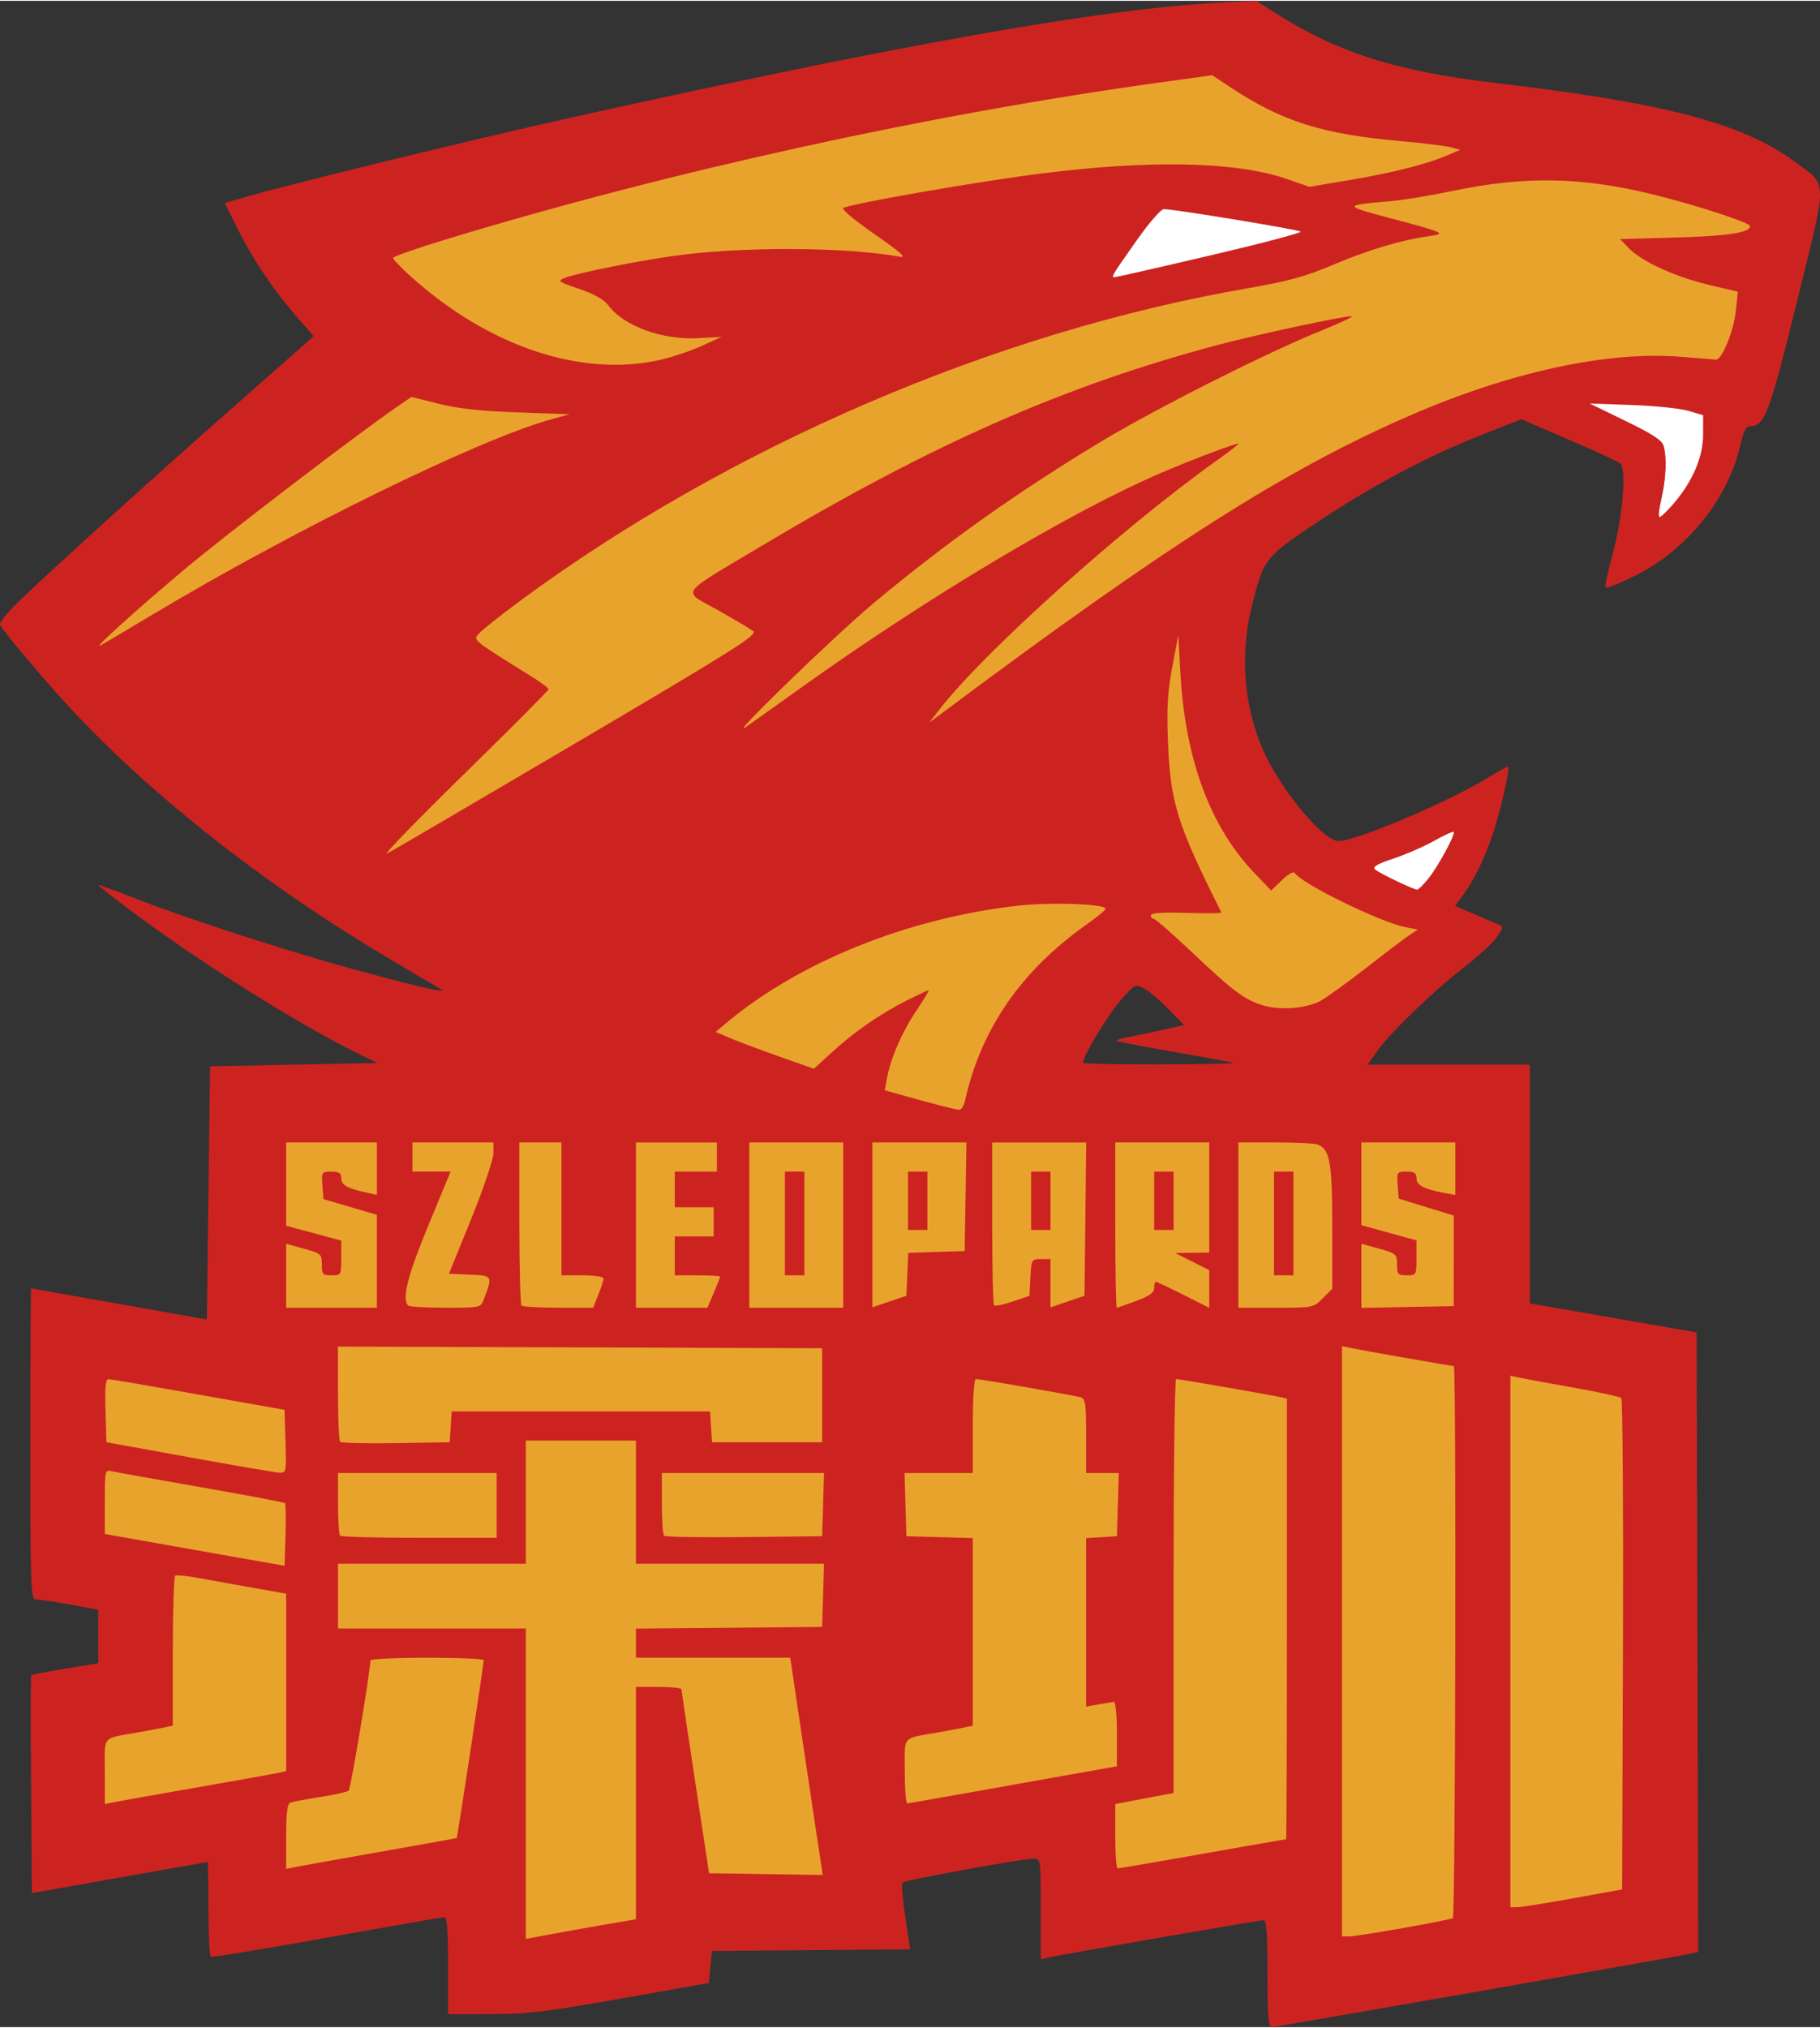 <?xml version="1.0" encoding="UTF-8"?>
<svg width="299.668" height="333.702" version="1.1" viewBox="0 0 101.92 113.405" xmlns="http://www.w3.org/2000/svg">
 <rect x="0" y="0" width="101.92" height="113.405" fill="#333333" stroke="none"/>
 <path d="m75.004 48.222 7.694-3.337-2.486 6.338z" fill="#fff"/>
 <path d="m2.885 35.542 20.198 16.832 36.549-13.225 19.345-15.05 11.647-3.146 6.716 0.17 3.231-11.052-24.739-5.101-11.732-3.146-47.693 10.542 5.101 6.631-13.262 11.562z" fill="#e8a32d"/>
 <path d="m58.375 9.658 15.637 3.126-15.637 4.87z" fill="#fff" stroke-width="33.671" style="paint-order:stroke fill markers"/>
 <g stroke-width="4.147">
  <path d="m92.877 29.134c0-0.004-0.017-0.028-0.021-0.055-0.025-0.112 0.021-0.474 0.109-0.88 0.021-0.09 0.052-0.238 0.071-0.329 0.198-0.91 0.26-1.803 0.175-2.487-0.017-0.143-0.062-0.362-0.089-0.438-0.097-0.279-0.48-0.557-1.481-1.075-0.27-0.14-0.54-0.272-2.145-1.052-0.375-0.182-0.681-0.333-0.679-0.334 0-0.001 0.106 1e-3 0.232 0.006 0.126 0.005 0.693 0.025 1.26 0.045 1.142 0.04 1.304 0.047 1.728 0.072 0.911 0.056 1.824 0.154 2.295 0.247 0.109 0.022 0.304 0.075 0.632 0.173l0.475 0.142v0.644c0 0.354 0 0.7-0.012 0.77-0.067 0.911-0.385 1.818-0.965 2.745-0.331 0.53-0.786 1.094-1.237 1.535-0.208 0.203-0.321 0.29-0.353 0.271z" fill="#fff"/>
  <path d="m67.456 33.871-4.321 1.578c-8.824 4.961-17.648 9.921-23.478 12.15-5.829 2.229-8.664 1.726-11.499 1.223l-5.624-0.686-1.166 0.068-2.882-2.332c2.377 2.743 4.755 5.486 6.058 7.841 1.303 2.355 1.532 4.321 0.068 5.624-1.463 1.303-4.618 1.943-6.744 2.606-2.126 0.663-3.223 1.349-3.818 3.018-0.594 1.669-0.686 4.321-0.823 6.355-0.137 2.035-0.321 3.452-1.623 3.955-1.303 0.503-3.726 0.091-5.28 0.48-1.555 0.389-2.24 1.577-2.652 3.521-0.411 1.943-0.549 4.641 0.16 6.378 0.709 1.737 2.263 2.515 3.063 3.429 0.8 0.914 0.846 1.966 0.686 2.949-0.16 0.983-0.526 1.898-1.189 2.858-0.663 0.96-1.623 1.966-2.103 3.223-0.48 1.257-0.48 2.766 0.961 3.452 1.44 0.686 4.32 0.549 6.058 1.212 1.737 0.663 2.332 2.126 2.926 3.589l11.659-0.686 1.097 5.075 9.601-1.097 1.645-3.155 9.876 1.235 1.097-3.841 9.601-2.195 2.332 4.664 11.248-0.411 1.509 5.761 19.615-3.978-0.549-30.313-8.642-3.018-0.96-11.933-11.522-1.784 4.801-5.074 3.567-4.39-2.769-0.769-1.309-2.862-2.982-0.219-2.692-2.836-3.004-10.666zm-3.887 20.322 6.461 5.781-10.457-0.34 3.996-5.441z" fill="#e8a32d"/>
  <path d="m70.979 110.414c0-2.299-0.053-2.993-0.231-2.993-0.231 0-11.288 1.918-12.057 2.091l-0.408 0.092v-2.815c0-2.798-0.002-2.815-0.408-2.814-0.61 1e-3 -7.201 1.2-7.335 1.334-0.064 0.064 0.004 0.931 0.155 1.927l0.271 1.811-5.546 0.048-5.546 0.048-0.091 0.896-0.091 0.896-4.897 0.868c-4.183 0.741-5.247 0.869-7.3 0.873l-2.403 4e-3v-2.72c0-2.061-0.055-2.718-0.227-2.71-0.125 4e-3 -3.083 0.523-6.574 1.15s-6.409 1.107-6.484 1.067c-0.075-0.042-0.136-1.251-0.136-2.692 0-1.44-0.021-2.617-0.045-2.614-0.025 3e-3 -2.249 0.396-4.942 0.874l-4.897 0.869-0.048-6.07c-0.025-3.339-0.025-6.095 0.008-6.126 0.029-0.029 0.888-0.194 1.907-0.363l1.852-0.308v-2.99l-1.587-0.291c-0.873-0.16-1.73-0.291-1.904-0.291-0.298 3.31e-4 -0.317-0.535-0.317-8.705 0-4.788 0.021-8.703 0.045-8.701 0.025 0.003 2.249 0.396 4.942 0.874l4.897 0.869 0.091-7.086 0.091-7.086 4.684-0.091 4.684-0.091-1.238-0.61c-3.176-1.565-8.624-4.987-12.347-7.755-1.122-0.834-2.04-1.55-2.04-1.59 0-0.041 0.913 0.287 2.029 0.727 2.718 1.072 8.44 2.932 12.118 3.94 3.516 0.964 5.459 1.417 5.078 1.186-0.15-0.091-1.427-0.848-2.838-1.682-7.036-4.158-13.518-9.255-18.098-14.231-1.45-1.576-3.501-4.01-3.787-4.496-0.072-0.123 0.384-0.695 1.101-1.381 1.974-1.888 7.668-7.045 11.562-10.47 1.985-1.746 3.897-3.431 4.249-3.746l0.641-0.572-0.929-1.068c-1.326-1.524-2.445-3.183-3.301-4.894l-0.743-1.485 1.039-0.304c2.517-0.738 12.804-3.247 18.45-4.501 18.255-4.053 29.599-6.065 36.093-6.402l2.178-0.113 0.996 0.636c3.525 2.252 6.806 3.303 12.335 3.953 9.562 1.124 13.933 2.269 16.809 4.407 1.89 1.404 1.877 0.774 0.15 7.8-1.55 6.303-1.818 7.014-2.638 7.014-0.219 0-0.365 0.278-0.528 1.007-0.675 3.018-2.995 5.914-5.883 7.345-0.862 0.427-1.613 0.731-1.669 0.675-0.056-0.056 0.109-0.865 0.367-1.798 0.576-2.084 0.814-4.873 0.44-5.158-0.138-0.106-1.44-0.703-2.893-1.328l-2.641-1.136-2.165 0.848c-3.005 1.178-6.236 2.893-9.302 4.938-2.924 1.951-2.991 2.039-3.666 4.855-0.655 2.729-0.36 5.728 0.801 8.156 1.043 2.181 3.282 4.811 4.094 4.811 0.984 0 6.093-2.161 8.35-3.533 0.578-0.351 1.092-0.639 1.141-0.639 0.139 0-0.371 2.308-0.801 3.627-0.458 1.404-1.116 2.772-1.723 3.581l-0.441 0.588 1.051 0.456c0.578 0.251 1.197 0.517 1.375 0.592 0.3 0.126 0.291 0.18-0.124 0.743-0.246 0.334-1.045 1.068-1.774 1.631-1.705 1.316-4.106 3.622-4.85 4.658l-0.581 0.809h9.091v13.36l4.67 0.813 4.67 0.813 0.046 17.339 0.046 17.339-0.5 0.105c-1.104 0.231-23.182 4.096-23.395 4.096-0.175 0-0.229-0.703-0.229-2.993zm-37.225-2.726 1.859-0.322v-13.003h1.27c0.698 0 1.273 0.061 1.277 0.136 0.004 0.075 0.354 2.421 0.777 5.214l0.77 5.078 3.183 0.049 3.183 0.049-0.419-2.77c-0.231-1.523-0.64-4.259-0.91-6.08l-0.491-3.31h-8.641v-1.627l10.429-0.096 0.052-1.768 0.052-1.768h-10.532v-6.892h-6.166v6.892h-10.519v3.627h10.519v17.369l1.224-0.229c0.673-0.126 2.061-0.374 3.083-0.551zm44.825 0.171c1.454-0.258 2.705-0.508 2.781-0.555 0.146-0.09 0.199-30.896 0.053-30.896-0.128 0-5.188-0.887-5.763-1.01l-0.499-0.107v33.037h0.393c0.216 0 1.582-0.211 3.036-0.469zm9.539-1.669 2.721-0.491 0.046-13.683c0.025-7.526-0.017-13.744-0.091-13.818-0.075-0.075-1.321-0.345-2.767-0.601-1.446-0.256-2.813-0.507-3.038-0.558l-0.408-0.092v29.751l0.408-8e-3c0.224-4e-3 1.632-0.229 3.129-0.499zm-66.833-2.596c2.344-0.412 4.276-0.76 4.293-0.774 0.037-0.029 1.512-9.75 1.511-9.953-2.07e-4 -0.075-1.429-0.136-3.174-0.136s-3.174 0.069-3.174 0.153c0 0.591-1.099 7.182-1.215 7.285-0.08 0.072-0.793 0.231-1.585 0.355-0.792 0.123-1.547 0.265-1.678 0.316-0.175 0.067-0.238 0.573-0.238 1.9v1.809l0.499-0.103c0.274-0.057 2.417-0.44 4.761-0.852zm46.067 0.109c2.544-0.449 4.645-0.816 4.67-0.816 0.025-5e-5 0.045-5.548 0.045-12.329v-12.329l-0.408-0.091c-0.588-0.131-5.626-1.004-5.796-1.004-0.079 0-0.143 5.213-0.143 11.584v11.584l-1.134 0.212c-0.623 0.117-1.358 0.256-1.632 0.31l-0.499 0.098v1.799c0 0.99 0.061 1.799 0.136 1.799 0.075-4e-5 2.217-0.367 4.761-0.816zm-56.314-3.714c2.294-0.4 4.355-0.77 4.579-0.823l0.408-0.095v-9.925l-1.768-0.312c-0.973-0.172-2.34-0.418-3.038-0.547-0.698-0.129-1.331-0.197-1.406-0.152-0.075 0.046-0.136 1.954-0.136 4.24v4.157l-0.408 0.087c-0.224 0.048-0.898 0.175-1.496 0.282-2.124 0.382-1.904 0.129-1.904 2.194v1.825l0.499-0.102c0.274-0.056 2.376-0.429 4.67-0.83zm45.704-0.151 5.804-1.032v-1.814c0-1.104-0.071-1.805-0.181-1.79-0.1 0.012-0.487 0.078-0.861 0.144l-0.68 0.121v-9.428l1.723-0.11 0.052-1.768 0.052-1.768h-1.827v-2.073c0-1.818-0.037-2.085-0.317-2.167-0.37-0.109-5.599-1.019-5.857-1.019-0.103 0-0.174 1.075-0.174 2.63v2.63h-3.822l0.052 1.768 0.052 1.768 1.859 0.052 1.859 0.052v10.5l-0.408 0.087c-0.224 0.048-0.898 0.175-1.496 0.282-2.123 0.382-1.904 0.131-1.904 2.18 0 0.996 0.061 1.805 0.136 1.8 0.075-4e-3 2.748-0.475 5.94-1.043zm-40.785-15.761c-0.045-0.045-2.15-0.443-4.677-0.884-2.527-0.441-4.779-0.844-5.003-0.896-0.402-0.092-0.408-0.068-0.408 1.706v1.8l1.678 0.3c0.923 0.165 3.188 0.566 5.033 0.89l3.355 0.59 0.052-1.713c0.029-0.942 0.017-1.75-0.029-1.795zm11.857 0.129v-1.814h-8.887v1.693c0 0.931 0.054 1.747 0.121 1.814 0.066 0.066 2.066 0.121 4.443 0.121h4.323zm18.279-0.045 0.052-1.768h-9.081v1.693c0 0.931 0.056 1.749 0.124 1.817 0.068 0.068 2.088 0.102 4.489 0.075l4.365-0.049zm-30.107-3.536-0.052-1.768-4.806-0.854c-2.643-0.47-4.911-0.857-5.039-0.862-0.178-0.008-0.221 0.409-0.181 1.76l0.052 1.768 4.625 0.84c2.544 0.462 4.811 0.85 5.039 0.861 0.409 0.021 0.414-0.004 0.363-1.746zm9.253-0.817 0.055-0.861h14.469l0.11 1.723h6.166v-5.26l-13.557-0.046-13.557-0.046v2.601c0 1.43 0.056 2.657 0.125 2.726 0.069 0.069 1.477 0.103 3.129 0.075l3.003-0.049zm-4.136-9.265v-2.599l-1.496-0.441-1.496-0.441-0.056-0.768c-0.054-0.748-0.041-0.768 0.499-0.768 0.436 0 0.555 0.078 0.555 0.367 0 0.378 0.338 0.571 1.406 0.803l0.589 0.128v-2.931h-5.078v4.664l1.542 0.414 1.542 0.414v0.972c0 0.959-0.008 0.972-0.544 0.972-0.496 0-0.544-0.053-0.544-0.605 0-0.579-0.043-0.617-0.998-0.883l-0.998-0.277v3.579h5.078zm5.988 2.138c0.507-1.334 0.51-1.33-0.777-1.389l-1.172-0.054 1.245-3.067c0.685-1.687 1.245-3.339 1.245-3.673v-0.606h-4.534v1.632h2.136l-1.249 3.016c-1.159 2.797-1.491 4.118-1.128 4.481 0.066 0.066 1.007 0.121 2.09 0.121 1.943 0 1.972-0.004 2.145-0.461zm6.416-0.268c0.161-0.401 0.292-0.809 0.292-0.907 0-0.098-0.53-0.178-1.179-0.178h-1.179v-7.436h-2.358v4.504c0 2.477 0.054 4.558 0.121 4.625 0.066 0.066 0.996 0.121 2.066 0.121h1.945zm6.465-0.102c0.196-0.457 0.356-0.865 0.356-0.907 0-0.041-0.571-0.075-1.27-0.075h-1.27v-2.176h2.176v-1.632h-2.176v-1.995h2.358v-1.632h-4.534v9.25h4.003zm7.248-3.794v-4.625h-5.26v9.25h5.26zm-3.265-0.091v-2.902h1.088v5.804h-1.088zm6.855 2.847 0.053-1.201 1.579-0.052 1.579-0.052 0.05-3.038 0.05-3.038h-5.268v9.228l0.952-0.323 0.952-0.323zm0.037-4.116v-1.632h1.088v3.265h-1.088zm6.856 4.291c0.053-1.003 0.066-1.026 0.589-1.026h0.535v2.698l0.952-0.323 0.952-0.323 0.049-4.29 0.049-4.29h-5.266v4.504c0 2.477 0.047 4.551 0.105 4.609 0.058 0.058 0.527-0.037 1.043-0.213l0.938-0.318zm0.037-4.291v-1.632h1.088v3.265h-1.088zm5.888 5.609c0.741-0.277 1.004-0.467 1.004-0.725 0-0.192 0.043-0.35 0.095-0.35 0.052 0 0.746 0.327 1.542 0.728l1.447 0.727v-2.105l-0.952-0.48-0.952-0.48 1.904-0.025v-6.166h-5.26v4.625c0 2.544 0.037 4.625 0.084 4.625 0.046 0 0.536-0.169 1.088-0.376zm1.004-5.609v-1.632h1.088v3.265h-1.088zm9.445 5.455 0.53-0.53v-3.469c0-3.608-0.131-4.342-0.824-4.608-0.161-0.062-1.225-0.113-2.364-0.113h-2.071v9.25h2.1c2.079 0 2.105-0.004 2.63-0.53zm-2.734-4.185v-2.902h1.088v5.804h-1.088zm10.066 2.091v-2.534l-1.542-0.474-1.542-0.474-0.056-0.756c-0.054-0.734-0.041-0.756 0.499-0.756 0.436 0 0.554 0.078 0.554 0.367 0 0.391 0.41 0.611 1.522 0.82l0.654 0.123v-2.942h-5.26v4.632l1.542 0.425 1.542 0.425v0.977c0 0.964-0.008 0.977-0.544 0.977-0.496 0-0.544-0.053-0.544-0.605 0-0.579-0.043-0.617-0.998-0.883l-0.998-0.277v3.589l2.584-0.05 2.584-0.05zm-27.374-8.938c0.888-4.027 3.144-7.298 6.823-9.893 0.58-0.409 1.054-0.802 1.054-0.873 0-0.272-3.106-0.379-4.931-0.17-6.201 0.709-12.259 3.156-16.371 6.613l-0.535 0.45 0.807 0.345c0.444 0.19 1.683 0.653 2.752 1.03l1.945 0.685 1.031-0.942c1.248-1.14 2.676-2.125 4.189-2.888 0.621-0.313 1.164-0.569 1.208-0.569 0.044 0-0.272 0.525-0.703 1.167-0.803 1.198-1.421 2.623-1.638 3.78l-0.123 0.655 0.97 0.275c1.61 0.456 2.952 0.8 3.189 0.818 0.123 0.008 0.273-0.208 0.333-0.482zm15.041-2.138c-0.1-0.037-1.601-0.315-3.336-0.616-1.735-0.302-3.188-0.581-3.228-0.621-0.041-0.041 0.237-0.129 0.616-0.198 0.379-0.069 1.248-0.25 1.933-0.404l1.244-0.279-0.881-0.902c-0.485-0.496-1.1-1.017-1.368-1.158-0.473-0.249-0.509-0.23-1.314 0.69-0.699 0.799-2.099 3.116-2.099 3.475 0 0.06 1.938 0.103 4.307 0.095 2.369-0.008 4.226-0.045 4.126-0.083zm4.829-3.451c0.334-0.173 1.508-1.016 2.609-1.874 1.101-0.858 2.201-1.691 2.444-1.85l0.443-0.29-0.664-0.125c-1.398-0.262-5.862-2.444-6.235-3.046-0.061-0.1-0.38 0.08-0.713 0.404l-0.602 0.583-0.937-0.976c-2.465-2.567-3.872-6.346-4.143-11.132l-0.124-2.176-0.336 1.779c-0.263 1.392-0.315 2.299-0.242 4.171 0.133 3.411 0.515 4.632 2.991 9.557 0.025 0.05-0.852 0.063-1.95 0.029-1.355-0.041-1.995 0.002-1.995 0.136 0 0.109 0.073 0.197 0.161 0.197 0.088 0 1.047 0.838 2.131 1.863 2.291 2.166 2.906 2.629 3.936 2.966 0.928 0.304 2.414 0.204 3.226-0.216zm6.091-6.878c0.551-0.688 1.526-2.489 1.411-2.604-0.037-0.037-0.523 0.183-1.074 0.494-0.551 0.311-1.576 0.759-2.278 0.995-0.971 0.327-1.219 0.476-1.038 0.626 0.264 0.219 2.144 1.117 2.345 1.12 0.07 9.95e-4 0.356-0.283 0.635-0.631zm-47.676-7.619c8.864-5.22 10.124-6.015 9.857-6.22-0.168-0.129-1.063-0.66-1.989-1.179-2.017-1.131-2.261-0.767 2.379-3.54 9.572-5.72 17-8.996 25.569-11.279 2.23-0.594 7.086-1.637 7.56-1.623 0.15 0.004-0.667 0.387-1.814 0.851-2.914 1.178-9.039 4.261-12.061 6.07-4.709 2.821-8.819 5.73-12.877 9.117-2.22 1.853-8.317 7.763-7.164 6.944 0.349-0.248 1.818-1.294 3.265-2.325 7.036-5.014 14.972-9.739 19.95-11.878 1.84-0.791 4.353-1.736 4.353-1.637 0 0.039-0.551 0.463-1.224 0.942-5.231 3.726-12.933 10.629-15.46 13.858l-0.633 0.809 0.633-0.473c12.673-9.467 19.298-13.68 26.296-16.723 5.634-2.449 11.109-3.629 15.22-3.281 0.956 0.081 1.82 0.151 1.919 0.155 0.33 0.015 0.992-1.61 1.107-2.714l0.113-1.086-1.636-0.388c-1.869-0.444-3.766-1.314-4.474-2.053l-0.484-0.505 3.14-0.089c2.906-0.082 4.138-0.273 4.138-0.64 0-0.187-2.987-1.164-5.35-1.749-4.059-1.005-7.237-1.067-11.29-0.22-1.222 0.256-2.773 0.512-3.446 0.57-2.698 0.231-2.704 0.255-0.226 0.913 3.285 0.872 3.36 0.907 2.262 1.062-1.513 0.213-3.385 0.778-5.364 1.617-1.492 0.632-2.472 0.9-4.696 1.284-14.115 2.432-29.045 8.845-40.803 17.525-1.052 0.776-2.063 1.578-2.246 1.781-0.365 0.404-0.485 0.305 3.012 2.484 0.474 0.295 0.861 0.591 0.862 0.657 1.65e-4 0.066-2.142 2.216-4.761 4.776-2.618 2.561-4.545 4.547-4.28 4.414 0.264-0.133 5.054-2.936 10.643-6.227zm-23.82-7.118c7.878-4.72 18.255-9.808 22.308-10.936l1.088-0.303-2.902-0.101c-2.064-0.072-3.342-0.212-4.428-0.484l-1.526-0.382-0.737 0.503c-2.197 1.5-9.715 7.247-12.032 9.197-2.634 2.216-5.03 4.379-4.674 4.218 0.1-0.045 1.406-0.815 2.902-1.712zm85.234-6.253c1.059-1.237 1.639-2.598 1.639-3.85l7.88e-4 -1.078-0.816-0.245c-0.449-0.135-1.877-0.283-3.174-0.329l-2.358-0.083 2.014 0.979c1.537 0.747 2.041 1.08 2.129 1.407 0.183 0.684 0.133 1.798-0.131 2.922-0.135 0.574-0.181 1.043-0.102 1.043 0.079 0 0.438-0.344 0.798-0.765zm-56.705-8.042c0.668-0.156 1.701-0.506 2.296-0.779l1.082-0.495-1.287 0.073c-2.038 0.115-4.202-0.677-5.069-1.855-0.221-0.301-0.791-0.619-1.612-0.9-1.188-0.406-1.24-0.446-0.808-0.618 0.656-0.261 3.909-0.919 6.056-1.225 3.757-0.535 9.65-0.517 12.695 0.04 0.419 0.077 0.069-0.237-1.424-1.275-1.198-0.833-1.878-1.412-1.723-1.465 0.953-0.329 7.66-1.488 11.139-1.925 6.073-0.762 10.853-0.656 13.646 0.302l1.313 0.451 2.255-0.381c2.421-0.409 4.293-0.882 5.457-1.379l0.725-0.31-0.501-0.139c-0.275-0.077-1.54-0.232-2.811-0.346-4.445-0.397-6.682-1.107-9.601-3.045l-0.971-0.645-2.943 0.407c-12.973 1.796-27.371 4.956-39.896 8.758-1.671 0.507-3.038 0.984-3.038 1.059 0 0.075 0.428 0.525 0.952 0.999 4.384 3.968 9.647 5.723 14.065 4.692zm30.73-5.826c2.867-0.672 5.152-1.274 5.078-1.339-0.131-0.114-7.115-1.261-7.667-1.259-0.153 6.47e-4 -0.812 0.756-1.464 1.679-1.424 2.015-1.494 2.13-1.307 2.135 0.081 0.002 2.492-0.545 5.359-1.217z" fill="#cc2321"/>
 </g>
</svg>
